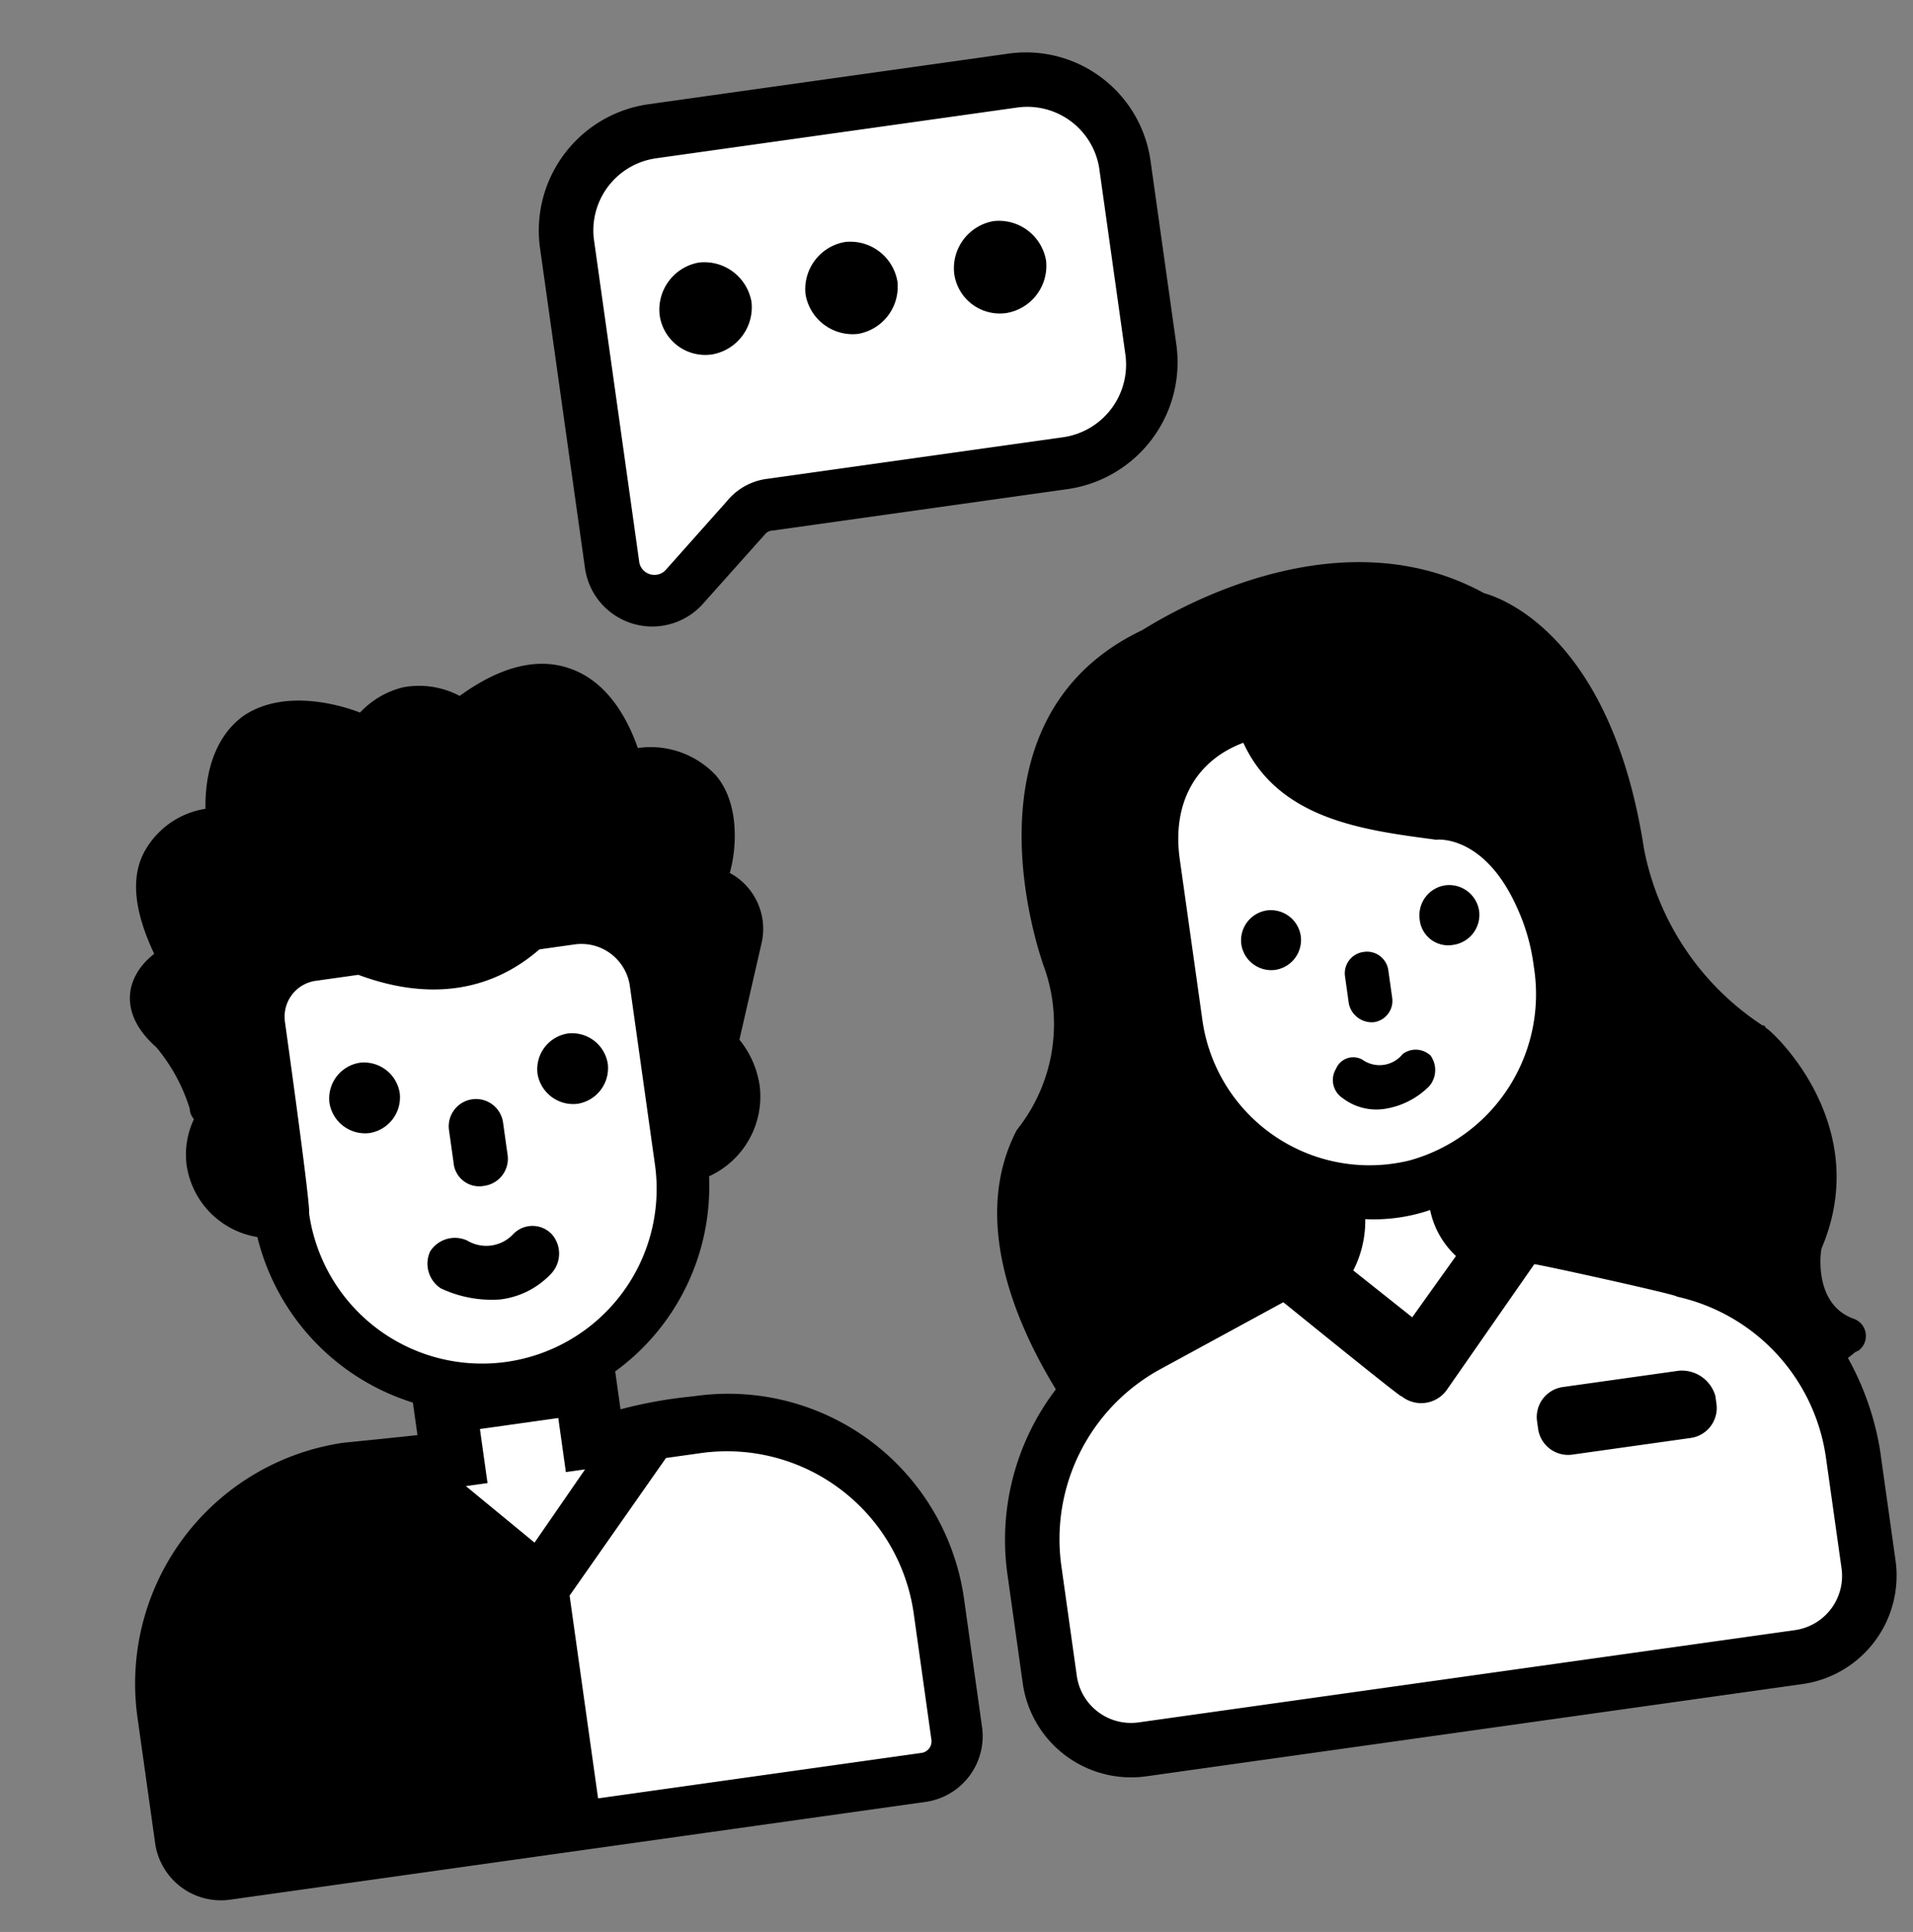 <svg xmlns="http://www.w3.org/2000/svg" width="100.624" height="101.586" viewBox="0 0 100.624 101.586">
  <rect x="0" y="0" width="100.624" height="101.586" fill="#808080" stroke="none"/>
  <g id="Groupe_17" data-name="Groupe 17" transform="translate(-2027.554 -3336.098) rotate(-17)">
    <path id="Tracé_210" data-name="Tracé 210" d="M982.343,3797.445l19.675,3.511,2.63,4.488-1.665,12.349-4.575,3.275-17.7-3.275-5.564,3.275-2.711-1.217,2.711-18.895,3.134-3.511Z" transform="translate(13.051 2.227)" fill="#fff"/>
    <path id="Tracé_211" data-name="Tracé 211" d="M1013.615,3881.417l5.28-2.029,1.318-13.313-9.936-43.57-18.176,1.813-10.344,33.317-3.843,3.121-2.106,11.724,2.934,2.806Z" transform="translate(14.52 13.136)" fill="#fff"/>
    <path id="Tracé_212" data-name="Tracé 212" d="M978.5,3874.882l-26.5-4.255,6.908-19.644,1.612-3.556-4.684-3.888-1.481-9.641,2.794-13.536,22.2,5.029-3.7,15.524-3.215,5.476-4.958,2.812-.534,3.29,9.375,1.595c0,.182,3.958,3.564,3.958,3.564l2.094,6.584-1.719,9.5Z" transform="translate(4.156 12.203)" fill="#fff"/>
    <g id="conversation" transform="translate(956.646 3792.33) rotate(9)">
      <path id="Tracé_195" data-name="Tracé 195" d="M45.931,44.891a.957.957,0,0,0,0-1.722c-1.866-1-1.292-3.445-1.148-3.875,3.732-6.172-1.148-11.913-1.292-11.913a.141.141,0,0,0-.144-.144,14.351,14.351,0,0,1-4.88-10.047c-.144-11.2-5.454-14.066-6.459-14.5-7.32-5.454-17.081-1-18.085-.574-10.478,3.3-7.607,16.506-7.607,16.65a8.9,8.9,0,0,1-2.44,8.325l-.144.144c-2.871,4.019-1.722,9.473.144,13.779A13.052,13.052,0,0,0,0,50.2v5.885a5.758,5.758,0,0,0,5.741,5.741H40.62a5.758,5.758,0,0,0,5.741-5.741V50.2a14.911,14.911,0,0,0-1-5.024C45.644,45.035,45.787,44.891,45.931,44.891Zm-2.44,11.2a2.879,2.879,0,0,1-2.871,2.871H5.741a2.879,2.879,0,0,1-2.871-2.871V50.2a10.182,10.182,0,0,1,6.6-9.473l6.89-2.584c.144.144,5.741,6.172,5.454,5.741a1.652,1.652,0,0,0,2.44,0L29.712,38c.144,0,7.464,2.727,7.177,2.727a10.123,10.123,0,0,1,6.6,9.473ZM25.693,37l-2.727,2.871L20.238,37a5.731,5.731,0,0,0,1-2.584,9.188,9.188,0,0,0,3.445,0A4.553,4.553,0,0,0,25.693,37ZM14.21,14.318c0-3.014,1.579-5.024,4.162-5.6,1.292,4.306,5.741,5.454,9.33,6.459.144,0,2.584.144,3.732,4.163a10.5,10.5,0,0,1,.431,3.158,9.067,9.067,0,0,1-7.894,9.186,8.875,8.875,0,0,1-9.76-8.756Z" transform="translate(46.362 28.885)"/>
      <path id="Tracé_196" data-name="Tracé 196" d="M7.751,0H1.579A1.593,1.593,0,0,0,0,1.579v.431A1.593,1.593,0,0,0,1.579,3.588H7.894A1.593,1.593,0,0,0,9.473,2.009V1.579A1.835,1.835,0,0,0,7.751,0Z" transform="translate(75.069 73.49)"/>
      <path id="Tracé_197" data-name="Tracé 197" d="M1.579,3.158A1.593,1.593,0,0,0,3.158,1.579,1.593,1.593,0,0,0,1.579,0,1.593,1.593,0,0,0,0,1.579,1.593,1.593,0,0,0,1.579,3.158Z" transform="translate(63.155 46.505)"/>
      <path id="Tracé_198" data-name="Tracé 198" d="M1.579,3.158A1.593,1.593,0,0,0,3.158,1.579,1.593,1.593,0,0,0,1.579,0,1.593,1.593,0,0,0,0,1.579,1.506,1.506,0,0,0,1.579,3.158Z" transform="translate(72.628 46.505)"/>
      <path id="Tracé_199" data-name="Tracé 199" d="M1.148,3.732A1.132,1.132,0,0,0,2.3,2.584V1.148A1.132,1.132,0,0,0,1.148,0,1.132,1.132,0,0,0,0,1.148V2.584A1.235,1.235,0,0,0,1.148,3.732Z" transform="translate(68.322 49.376)"/>
      <path id="Tracé_200" data-name="Tracé 200" d="M2.557,2.916A4.212,4.212,0,0,0,5,2.055,1.31,1.31,0,0,0,5.284.476,1.143,1.143,0,0,0,3.848.189,1.561,1.561,0,0,1,1.7.189.982.982,0,0,0,.26.476,1.137,1.137,0,0,0,.4,2.055,2.921,2.921,0,0,0,2.557,2.916Z" transform="translate(66.914 54.785)"/>
      <path id="Tracé_201" data-name="Tracé 201" d="M31.291,39.3a23.6,23.6,0,0,0-3.875.144V37.431a12.023,12.023,0,0,0,6.316-9.473,4.61,4.61,0,0,0,3.3-4.306,4.957,4.957,0,0,0-.718-2.584l1.866-4.88a3.341,3.341,0,0,0-1.148-3.875c.574-1.292,1-3.588,0-5.167a4.7,4.7,0,0,0-3.875-2.009c-.287-1.435-1-3.588-2.871-4.593-1.579-.861-3.588-.718-6.028.574A4.555,4.555,0,0,0,21.387.256a4.577,4.577,0,0,0-2.44,1C17.655.543,15.071-.462,12.918.543c-1.435.718-2.44,2.3-2.727,4.593A4.447,4.447,0,0,0,6.746,6.858c-1,1.292-1,3.158-.287,5.454-1.722,1-2.3,2.871-.574,4.88a9.31,9.31,0,0,1,1.292,3.445.863.863,0,0,0,.144.574,4.337,4.337,0,0,0-.718,2.3A4.48,4.48,0,0,0,9.76,27.814a12.147,12.147,0,0,0,6.89,9.76V39.3c-.144,0-4.019-.144-3.875-.144A12.8,12.8,0,0,0,0,51.928v6.746a3.493,3.493,0,0,0,3.445,3.445H40.477a3.493,3.493,0,0,0,3.445-3.445v-6.89A12.528,12.528,0,0,0,31.291,39.3Zm9.9,19.664a.617.617,0,0,1-.574.574H23.4V48.77l6.028-6.459h1.866a9.924,9.924,0,0,1,9.9,9.9ZM25.262,42.168l-3.3,3.588L18.8,42.311h1.148V39.441h4.162v2.871h1.148ZM12.775,16.762A1.9,1.9,0,0,1,14.641,14.9h2.3c3.445,1.866,6.746,1.866,9.617,0H28.42A2.573,2.573,0,0,1,31,17.48v9.473a9.186,9.186,0,1,1-18.372,0c.144-.287.144-10.478.144-10.191Z" transform="translate(0 28.308)"/>
      <path id="Tracé_202" data-name="Tracé 202" d="M3.732,1.866A1.9,1.9,0,0,0,1.866,0,1.9,1.9,0,0,0,0,1.866,1.9,1.9,0,0,0,1.866,3.732,1.9,1.9,0,0,0,3.732,1.866Z" transform="translate(14.497 47.797)"/>
      <path id="Tracé_203" data-name="Tracé 203" d="M1.866,3.732A1.9,1.9,0,0,0,3.732,1.866,1.9,1.9,0,0,0,1.866,0,1.9,1.9,0,0,0,0,1.866,1.9,1.9,0,0,0,1.866,3.732Z" transform="translate(25.549 47.797)"/>
      <path id="Tracé_204" data-name="Tracé 204" d="M1.435,4.593A1.438,1.438,0,0,0,2.871,3.158V1.435A1.435,1.435,0,0,0,0,1.435V3.158A1.356,1.356,0,0,0,1.435,4.593Z" transform="translate(20.525 50.524)"/>
      <path id="Tracé_205" data-name="Tracé 205" d="M3.552,3.6a4.388,4.388,0,0,0,2.871-1A1.544,1.544,0,0,0,6.709.581,1.4,1.4,0,0,0,4.7.294a1.944,1.944,0,0,1-2.44,0A1.544,1.544,0,0,0,.25.581,1.544,1.544,0,0,0,.537,2.59,6.269,6.269,0,0,0,3.552,3.6Z" transform="translate(18.409 57.551)"/>
      <path id="Tracé_206" data-name="Tracé 206" d="M5.885,26.41l3.732-3.158a.527.527,0,0,1,.431-.144H25.693a6.738,6.738,0,0,0,6.746-6.746V6.6A6.617,6.617,0,0,0,25.693,0H6.746A6.709,6.709,0,0,0,0,6.6V23.683A3.574,3.574,0,0,0,5.885,26.41Zm.861-23.54h19.09A3.831,3.831,0,0,1,29.712,6.6v9.9a3.859,3.859,0,0,1-3.875,3.875H10.191a3.26,3.26,0,0,0-2.3.861L4.163,24.4a.814.814,0,0,1-1.292-.574V6.6A3.831,3.831,0,0,1,6.746,2.871Z" transform="translate(31.721)"/>
      <path id="Tracé_207" data-name="Tracé 207" d="M2.44,4.88A2.515,2.515,0,0,0,4.88,2.44,2.515,2.515,0,0,0,2.44,0,2.515,2.515,0,0,0,0,2.44,2.419,2.419,0,0,0,2.44,4.88Z" transform="translate(37.462 8.612)"/>
      <path id="Tracé_208" data-name="Tracé 208" d="M2.44,4.88A2.515,2.515,0,0,0,4.88,2.44,2.515,2.515,0,0,0,2.44,0,2.515,2.515,0,0,0,0,2.44,2.515,2.515,0,0,0,2.44,4.88Z" transform="translate(45.213 8.612)"/>
      <path id="Tracé_209" data-name="Tracé 209" d="M2.44,4.88A2.515,2.515,0,0,0,4.88,2.44,2.515,2.515,0,0,0,2.44,0,2.515,2.515,0,0,0,0,2.44,2.419,2.419,0,0,0,2.44,4.88Z" transform="translate(53.108 8.612)"/>
    </g>
  </g>
</svg>
